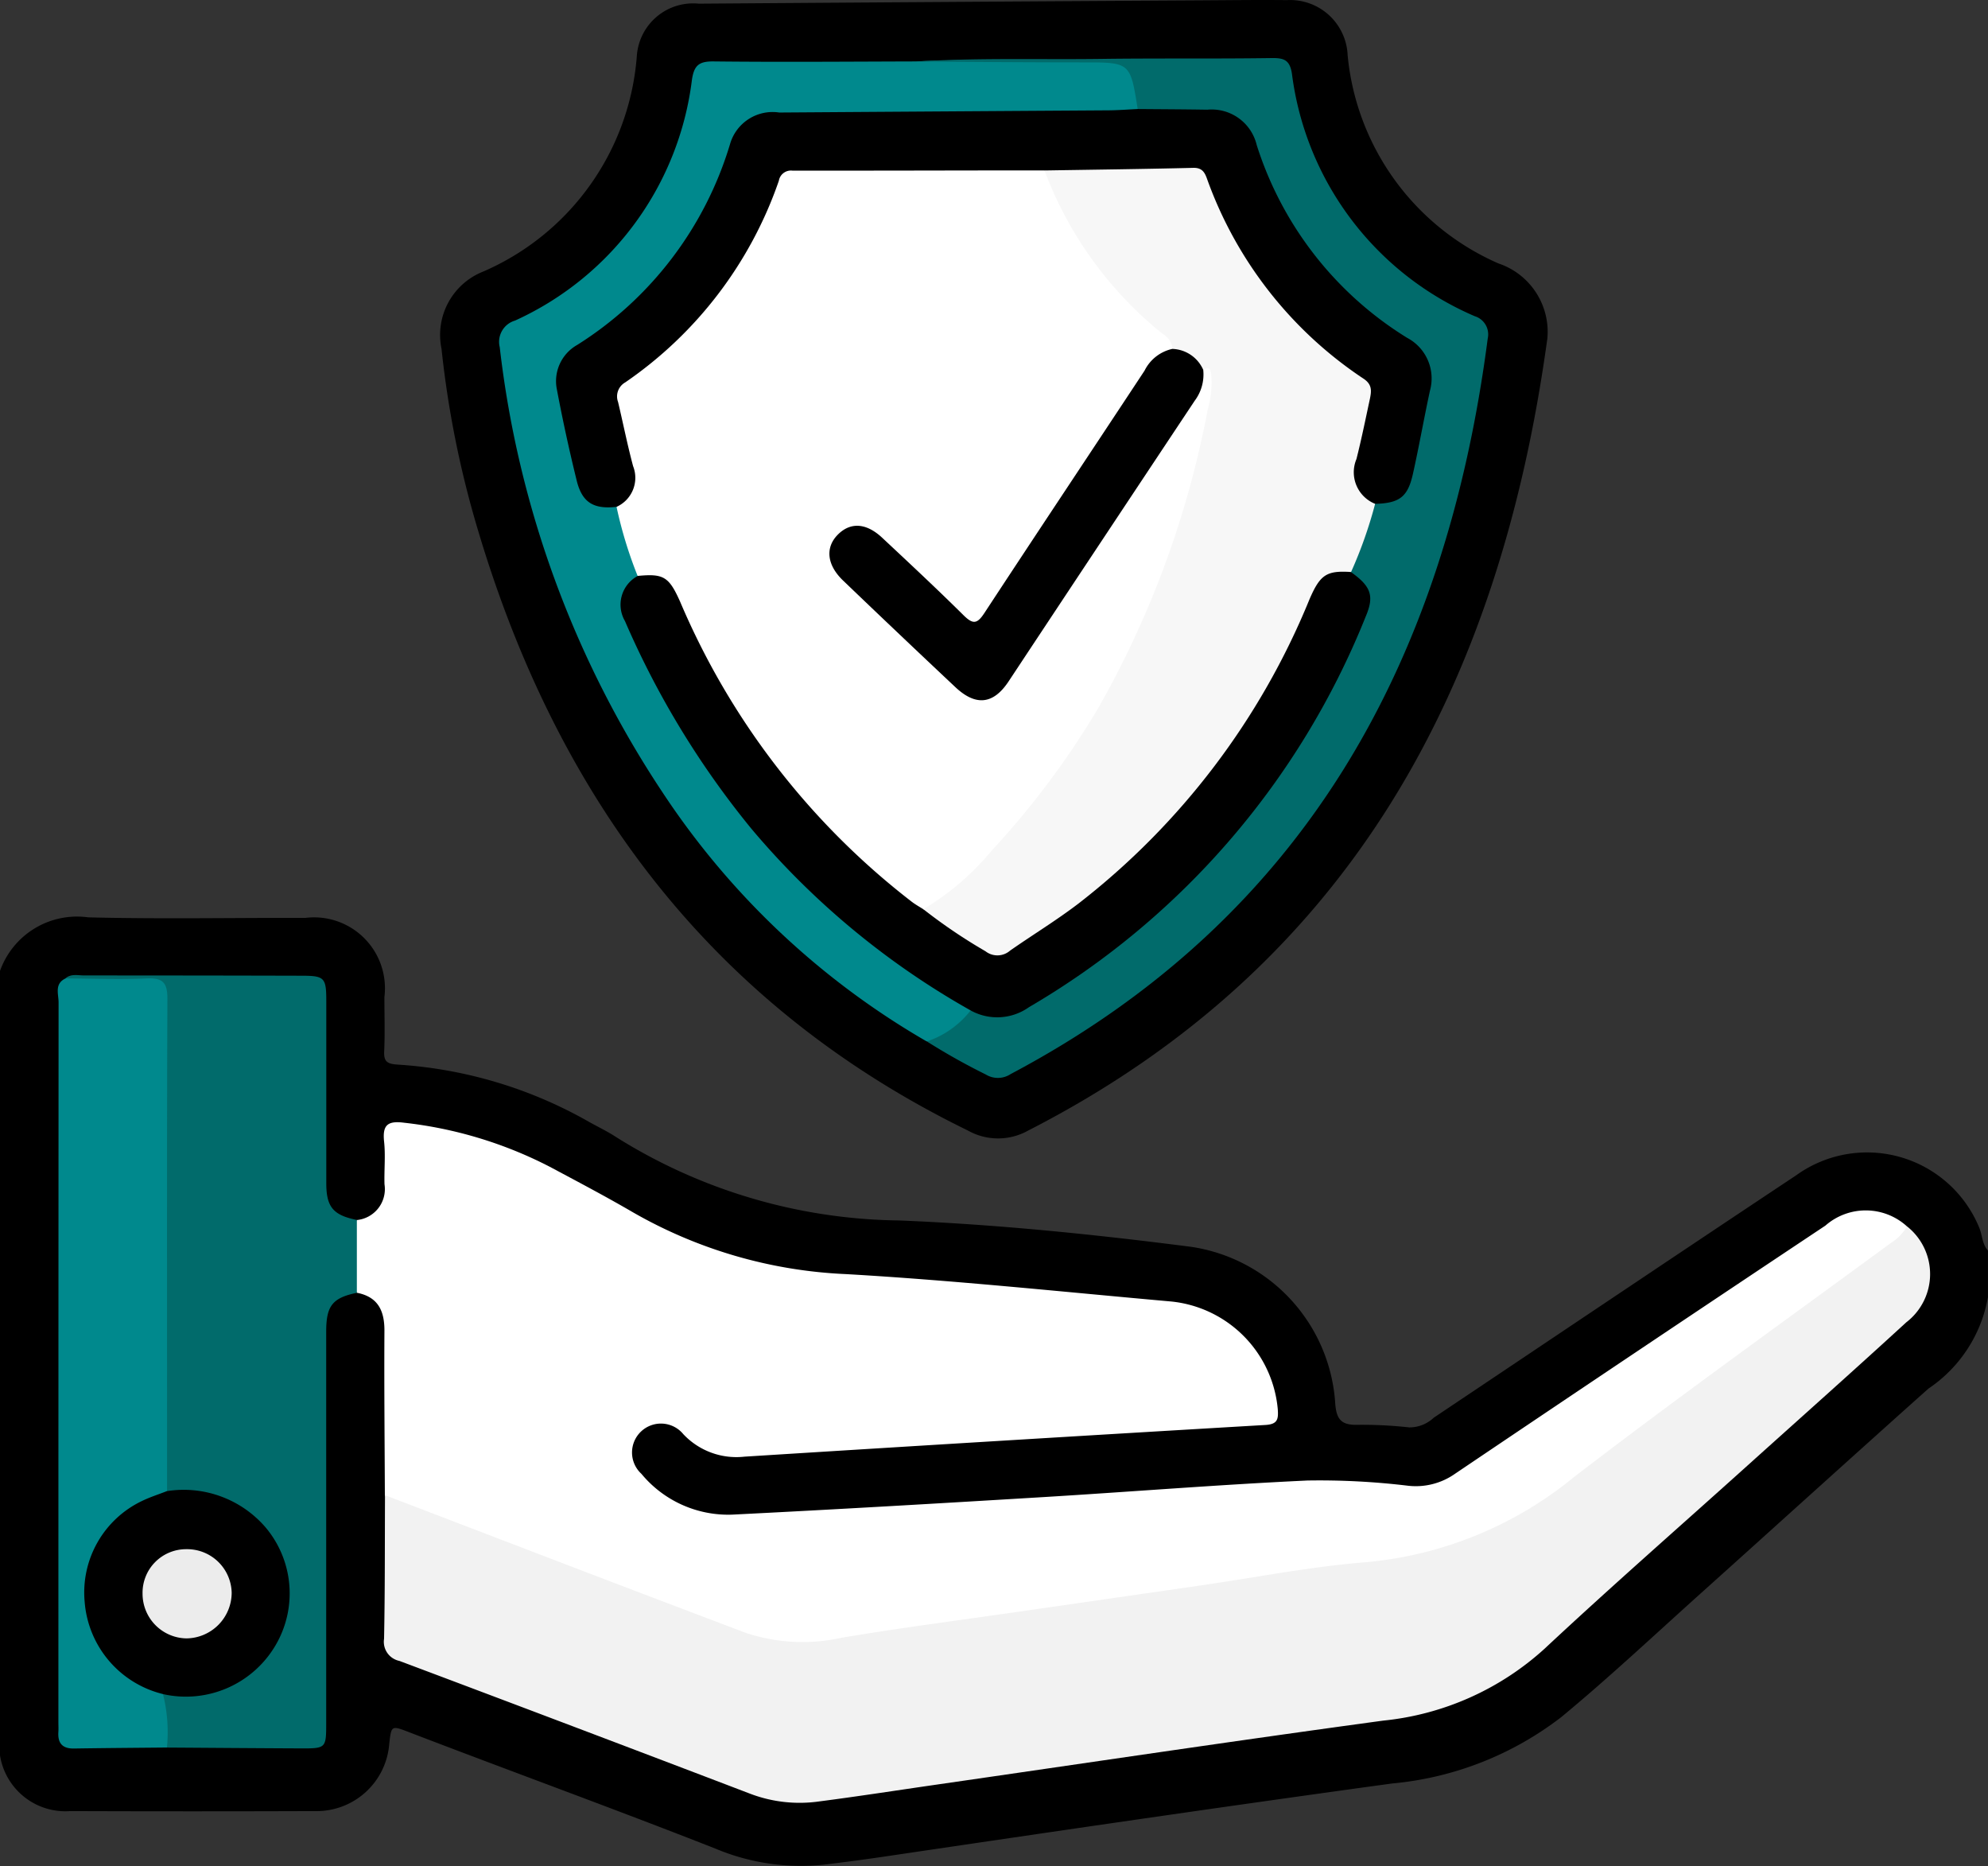 <svg id="icon-professionalità" xmlns="http://www.w3.org/2000/svg" xmlns:xlink="http://www.w3.org/1999/xlink" width="63.937" height="60" viewBox="0 0 63.937 60">
  <rect x="0" y="0" width="63.937" height="60" fill="#333333" stroke="none"/>
  <defs>
    <clipPath id="clip-path">
      <rect id="Rettangolo_6457" data-name="Rettangolo 6457" width="63.937" height="60" fill="none"/>
    </clipPath>
  </defs>
  <g id="Raggruppa_28241" data-name="Raggruppa 28241" clip-path="url(#clip-path)">
    <path id="Tracciato_13274" data-name="Tracciato 13274" d="M0,237.829a2.629,2.629,0,0,1,2.838-1.723c2.329.058,4.66.013,6.991.017a2.279,2.279,0,0,1,2.534,2.546c0,.583.02,1.166-.007,1.747-.016.335.106.4.42.424a14.217,14.217,0,0,1,6.15,1.832c.289.164.592.305.869.486a17.5,17.5,0,0,0,9.123,2.694c3.133.127,6.266.446,9.377.846a5.443,5.443,0,0,1,4.649,5.052c.04.513.21.681.7.673a13.99,13.99,0,0,1,1.682.083,1.143,1.143,0,0,0,.786-.312c3.885-2.6,7.762-5.207,11.655-7.793a3.9,3.9,0,0,1,5.889,1.685c.1.242.091.525.279.732v1.5a4.479,4.479,0,0,1-1.914,2.941c-2.451,2.187-4.884,4.394-7.328,6.588-1.485,1.333-2.94,2.7-4.479,3.973a10.467,10.467,0,0,1-5.441,2.135c-5.42.743-10.832,1.537-16.244,2.338q-1.018.151-2.041.273a7.085,7.085,0,0,1-3.48-.517c-3.272-1.286-6.578-2.486-9.86-3.746-.561-.216-.562-.214-.629.377a2.343,2.343,0,0,1-2.393,2.163q-3.933.014-7.865,0A2.13,2.13,0,0,1,0,263.052Z" transform="translate(0 -206.61)"/>
    <path id="Tracciato_13275" data-name="Tracciato 13275" d="M149.1,10.928c-1.53,11.113-6.295,20.106-16.689,25.423a1.981,1.981,0,0,1-1.942,0c-8.236-4.02-13.2-10.7-15.765-19.335a32,32,0,0,1-1.163-5.8,2.191,2.191,0,0,1,1.34-2.483,8.235,8.235,0,0,0,4.944-6.967A1.815,1.815,0,0,1,121.815.119Q129.93.06,138.045.012c.895-.005,1.79-.017,2.684-.007a1.852,1.852,0,0,1,1.954,1.771,8.145,8.145,0,0,0,4.849,6.695,2.32,2.32,0,0,1,1.57,2.458" transform="translate(-99.341 -0.001)"/>
    <path id="Tracciato_13276" data-name="Tracciato 13276" d="M90.364,292.006a1,1,0,0,0,.889-1.15c-.014-.457.036-.919-.013-1.372-.056-.528.108-.676.639-.608a13.441,13.441,0,0,1,4.682,1.413c.9.48,1.8.954,2.676,1.464a15.059,15.059,0,0,0,6.857,1.991c3.486.2,6.963.57,10.442.879a3.827,3.827,0,0,1,3.446,3.463c.022.319,0,.486-.4.509q-8.378.492-16.754,1.019a2.342,2.342,0,0,1-1.966-.725.93.93,0,1,0-1.346,1.277,3.623,3.623,0,0,0,2.914,1.312c3.344-.167,6.687-.363,10.029-.565,2.823-.171,5.644-.4,8.469-.532a23.774,23.774,0,0,1,3.238.167,2.19,2.19,0,0,0,1.518-.385q5.943-4.007,11.91-7.978a1.968,1.968,0,0,1,2.619.02c.065.4-.259.541-.5.718-3.172,2.358-6.371,4.68-9.55,7.029-.335.247-.686.474-1,.743a11.049,11.049,0,0,1-5.907,2.438c-5.463.727-10.922,1.491-16.365,2.36a8.989,8.989,0,0,1-5.533-.6c-.576-.278-1.2-.481-1.8-.7q-3.774-1.4-7.53-2.849c-.282-.108-.616-.16-.763-.49-.007-1.766-.025-3.531-.014-5.3,0-.652-.221-1.083-.893-1.212a3.285,3.285,0,0,1,0-2.339" transform="translate(-78.887 -252.777)" fill="#fff"/>
    <path id="Tracciato_13277" data-name="Tracciato 13277" d="M98.915,324.29c3.872,1.48,7.741,2.97,11.62,4.432a5.777,5.777,0,0,0,3.056.153c1.892-.319,3.8-.564,5.694-.838l5.759-.83c1.818-.262,3.628-.621,5.455-.766a12.285,12.285,0,0,0,6.661-2.739c3.348-2.572,6.787-5.026,10.191-7.526a1.52,1.52,0,0,0,.512-.531,1.955,1.955,0,0,1-.023,3.087c-1.717,1.575-3.459,3.122-5.191,4.681-2.149,1.934-4.327,3.838-6.44,5.812a9.058,9.058,0,0,1-5.191,2.313c-4.8.652-9.586,1.369-14.379,2.06-1.255.181-2.508.376-3.765.539a4.471,4.471,0,0,1-2.207-.245q-5.639-2.152-11.29-4.274a.627.627,0,0,1-.493-.711c.031-1.539.023-3.078.03-4.617" transform="translate(-86.532 -276.214)" fill="#f2f2f2"/>
    <path id="Tracciato_13278" data-name="Tracciato 13278" d="M26.222,258.88q0,1.169,0,2.339c-.781.163-.985.413-.986,1.24q0,6.287,0,12.574c0,.83,0,.838-.827.835-1.431-.006-2.862-.018-4.293-.027a3.336,3.336,0,0,1-.177-1.676c.16-.265.406-.131.617-.123a3.226,3.226,0,0,0,3.264-2.514,3.113,3.113,0,0,0-2.9-3.762c-.332-.019-.729.108-.933-.314a3.674,3.674,0,0,1-.071-1.053q0-6.848,0-13.7c0-.187,0-.374,0-.56-.014-.766-.057-.812-.813-.822-.5-.007-1,.007-1.494-.006a.946.946,0,0,1-.756-.205c.18-.153.4-.091.6-.091q3.489,0,6.978.009c.754,0,.808.058.808.82,0,1.952,0,3.9,0,5.856,0,.765.227,1.025.985,1.177" transform="translate(-14.745 -219.651)" fill="#016b6b"/>
    <path id="Tracciato_13279" data-name="Tracciato 13279" d="M18.218,274.845a5.019,5.019,0,0,1,.128,1.72c-1,.01-1.994.016-2.991.032-.379.006-.527-.18-.5-.539.006-.1,0-.208,0-.312q0-11.571.006-23.141c0-.266-.141-.6.226-.77.872.005,1.745.042,2.614,0,.523-.022.662.148.66.664-.019,4.442-.011,8.884-.011,13.327v2.491c-.084.262-.337.281-.537.378a3,3,0,0,0-1.927,2.613,3.125,3.125,0,0,0,1.784,3.162c.2.106.448.129.553.37" transform="translate(-12.977 -220.376)" fill="#00898d"/>
    <path id="Tracciato_13280" data-name="Tracciato 13280" d="M142.313,47.028a25.378,25.378,0,0,1-8.5-8.008A32.565,32.565,0,0,1,128.575,24.7a.712.712,0,0,1,.492-.853,9.823,9.823,0,0,0,5.69-7.745c.069-.462.227-.593.694-.588,2.163.024,4.326.006,6.49,0,2.215-.092,4.43-.015,6.645-.043a.424.424,0,0,1,.445.349,2.376,2.376,0,0,1,.159,1.095c-.158.343-.48.268-.759.288-3.178.234-6.362.089-9.543.128-.416,0-.832.01-1.248,0a1.51,1.51,0,0,0-1.57,1.085c-.218.584-.426,1.17-.7,1.734a11.15,11.15,0,0,1-3.886,4.388,1.7,1.7,0,0,0-.8,2.074c.183.66.29,1.341.438,2.012a1.205,1.205,0,0,0,1.218,1.1,11.33,11.33,0,0,1,.75,2.218.873.873,0,0,1-.246.492.91.91,0,0,0-.1,1,26.61,26.61,0,0,0,4.781,7.472,25.138,25.138,0,0,0,5.737,4.657.993.993,0,0,1,.5.452,1.578,1.578,0,0,1-1.452,1.005" transform="translate(-112.503 -13.539)" fill="#00898d"/>
    <path id="Tracciato_13281" data-name="Tracciato 13281" d="M242.8,16.571c-.238-1.5-.238-1.5-1.748-1.5-1.8,0-3.6-.016-5.407-.024,1.992-.13,3.987-.061,5.98-.088,1.83-.025,3.66,0,5.49-.027.393-.005.577.064.645.5a9.835,9.835,0,0,0,5.88,7.8.612.612,0,0,1,.417.722c-1.346,10.328-5.835,18.613-15.344,23.647a.744.744,0,0,1-.8.012,20.752,20.752,0,0,1-1.893-1.062,2.985,2.985,0,0,0,1.409-1c.141-.105.28-.029.415.009a1.615,1.615,0,0,0,1.314-.2,24.961,24.961,0,0,0,9.772-10.31c.34-.666.676-1.335.984-2.018a1.048,1.048,0,0,0-.208-1.4.317.317,0,0,1-.1-.225,7.823,7.823,0,0,1,.777-2.148,1.638,1.638,0,0,0,1.248-1.522c.1-.634.22-1.27.377-1.893a1.585,1.585,0,0,0-.8-1.9,12.191,12.191,0,0,1-2.227-1.888,11.551,11.551,0,0,1-2.426-4.025,1.673,1.673,0,0,0-1.8-1.31,4.681,4.681,0,0,1-1.957-.147" transform="translate(-206.21 -13.065)" fill="#016b6b"/>
    <path id="Tracciato_13282" data-name="Tracciato 13282" d="M24.264,390.2a3.315,3.315,0,0,1-2.518-2.964,3.26,3.26,0,0,1,1.841-3.243c.259-.126.536-.213.8-.317a3.474,3.474,0,0,1,3.186,1.175,3.293,3.293,0,0,1,.344,3.725,3.343,3.343,0,0,1-3.657,1.624" transform="translate(-19.023 -335.73)"/>
    <path id="Tracciato_13283" data-name="Tracciato 13283" d="M158.825,55.726a13.675,13.675,0,0,1-.678-2.221,2.11,2.11,0,0,0,.169-2.056c-.436-1.648-.408-1.642.9-2.769a12.637,12.637,0,0,0,3.85-5.358,1.037,1.037,0,0,1,1.141-.8c2.329.026,4.658.01,6.986.011a2.1,2.1,0,0,1,.618.057.854.854,0,0,1,.461.554,11.891,11.891,0,0,0,3.415,4.588c.215.178.48.357.387.715a4.6,4.6,0,0,0-1.275,1.423c-1.526,2.308-3.015,4.64-4.571,6.929-.472.694-.628.713-1.24.119-.791-.767-1.542-1.576-2.4-2.273-.467-.379-.843-.441-1.167-.148a.815.815,0,0,0,.08,1.223c1.3,1.192,2.492,2.508,3.865,3.624a.717.717,0,0,0,1.017-.055,3.5,3.5,0,0,0,.527-.694q2.81-4.2,5.589-8.426a3.993,3.993,0,0,0,.46-1.146c.283-.21.365.022.427.215a1.619,1.619,0,0,1,0,.8,28.973,28.973,0,0,1-6.024,13.426,18.825,18.825,0,0,1-2.788,2.833.919.919,0,0,1-.489.251.975.975,0,0,1-.656-.31,23.9,23.9,0,0,1-7.242-9.35,1.71,1.71,0,0,0-1.365-1.163" transform="translate(-138.318 -37.208)" fill="#fff"/>
    <path id="Tracciato_13284" data-name="Tracciato 13284" d="M158.875,30.042c-2.7,0-5.406.011-8.109.007a.394.394,0,0,0-.433.326,13,13,0,0,1-4.94,6.483.518.518,0,0,0-.231.631c.163.687.3,1.379.483,2.061a1.024,1.024,0,0,1-.532,1.31c-.736.082-1.107-.136-1.281-.843q-.357-1.449-.635-2.917a1.337,1.337,0,0,1,.647-1.444,11.549,11.549,0,0,0,4.915-6.446,1.425,1.425,0,0,1,1.587-1.029q5.267-.036,10.535-.07c.331,0,.663-.027.994-.042.747.006,1.494.009,2.24.021a1.489,1.489,0,0,1,1.587,1.137,11.286,11.286,0,0,0,4.84,6.2,1.475,1.475,0,0,1,.732,1.695c-.193.891-.35,1.791-.549,2.681-.167.746-.435.939-1.219.961-.611-.126-.838-.425-.793-1.1a10.214,10.214,0,0,1,.382-1.892.988.988,0,0,0-.473-1.206A12.461,12.461,0,0,1,164.1,30.75a.877.877,0,0,0-.977-.655,29.871,29.871,0,0,0-3.422.111.938.938,0,0,1-.827-.164" transform="translate(-125.284 -24.563)"/>
    <path id="Tracciato_13285" data-name="Tracciato 13285" d="M160.358,146.481c.834-.079,1.007.019,1.37.836a24.037,24.037,0,0,0,7.454,9.646c.114.086.24.156.361.233a6.987,6.987,0,0,1,1.715,1,1.077,1.077,0,0,0,1.309.01,22.594,22.594,0,0,0,6.35-5.891,23.523,23.523,0,0,0,2.781-4.849,3.6,3.6,0,0,1,.443-.82.83.83,0,0,1,1.159-.288c.639.452.756.761.481,1.412a25.53,25.53,0,0,1-10.835,12.576,1.764,1.764,0,0,1-1.876.107,25.631,25.631,0,0,1-7.056-5.847,28.16,28.16,0,0,1-4.063-6.673,1.047,1.047,0,0,1,.407-1.449" transform="translate(-139.851 -127.963)"/>
    <path id="Tracciato_13286" data-name="Tracciato 13286" d="M251.445,56.183c-.788-.05-.993.08-1.343.9a23.705,23.705,0,0,1-7.416,9.757c-.708.541-1.473,1.006-2.205,1.517a.619.619,0,0,1-.789.021,17.267,17.267,0,0,1-2-1.353,8.468,8.468,0,0,0,2.195-1.881,27.144,27.144,0,0,0,3.414-4.558,30.99,30.99,0,0,0,3.537-9.625,3.141,3.141,0,0,0,.115-1.1c-.02-.125-.027-.331-.256-.171a6.7,6.7,0,0,1-.986-.674.667.667,0,0,0-.336-.5,12.257,12.257,0,0,1-3.786-5.244c1.6-.026,3.191-.045,4.786-.084.269-.006.36.13.435.337a12.948,12.948,0,0,0,5.045,6.446c.279.188.248.4.2.64-.139.647-.272,1.3-.433,1.939a1.094,1.094,0,0,0,.6,1.441,14.093,14.093,0,0,1-.774,2.193" transform="translate(-207.996 -37.791)" fill="#f7f7f7"/>
    <path id="Tracciato_13287" data-name="Tracciato 13287" d="M36.7,400.173a1.4,1.4,0,0,1,1.41-1.426,1.433,1.433,0,0,1,1.456,1.395,1.472,1.472,0,0,1-1.456,1.473,1.435,1.435,0,0,1-1.41-1.441" transform="translate(-32.115 -348.935)" fill="#ececec"/>
    <path id="Tracciato_13288" data-name="Tracciato 13288" d="M224.573,89.812a1.123,1.123,0,0,1,.986.674,1.407,1.407,0,0,1-.275.993q-3,4.512-5.989,9.029c-.49.737-1.054.793-1.706.181q-1.818-1.708-3.618-3.434c-.519-.5-.573-1.059-.166-1.47s.917-.381,1.43.1c.881.823,1.762,1.646,2.619,2.494.3.295.434.279.667-.076,1.706-2.6,3.436-5.193,5.151-7.793a1.31,1.31,0,0,1,.9-.7" transform="translate(-186.861 -78.593)"/>
  </g>
</svg>
